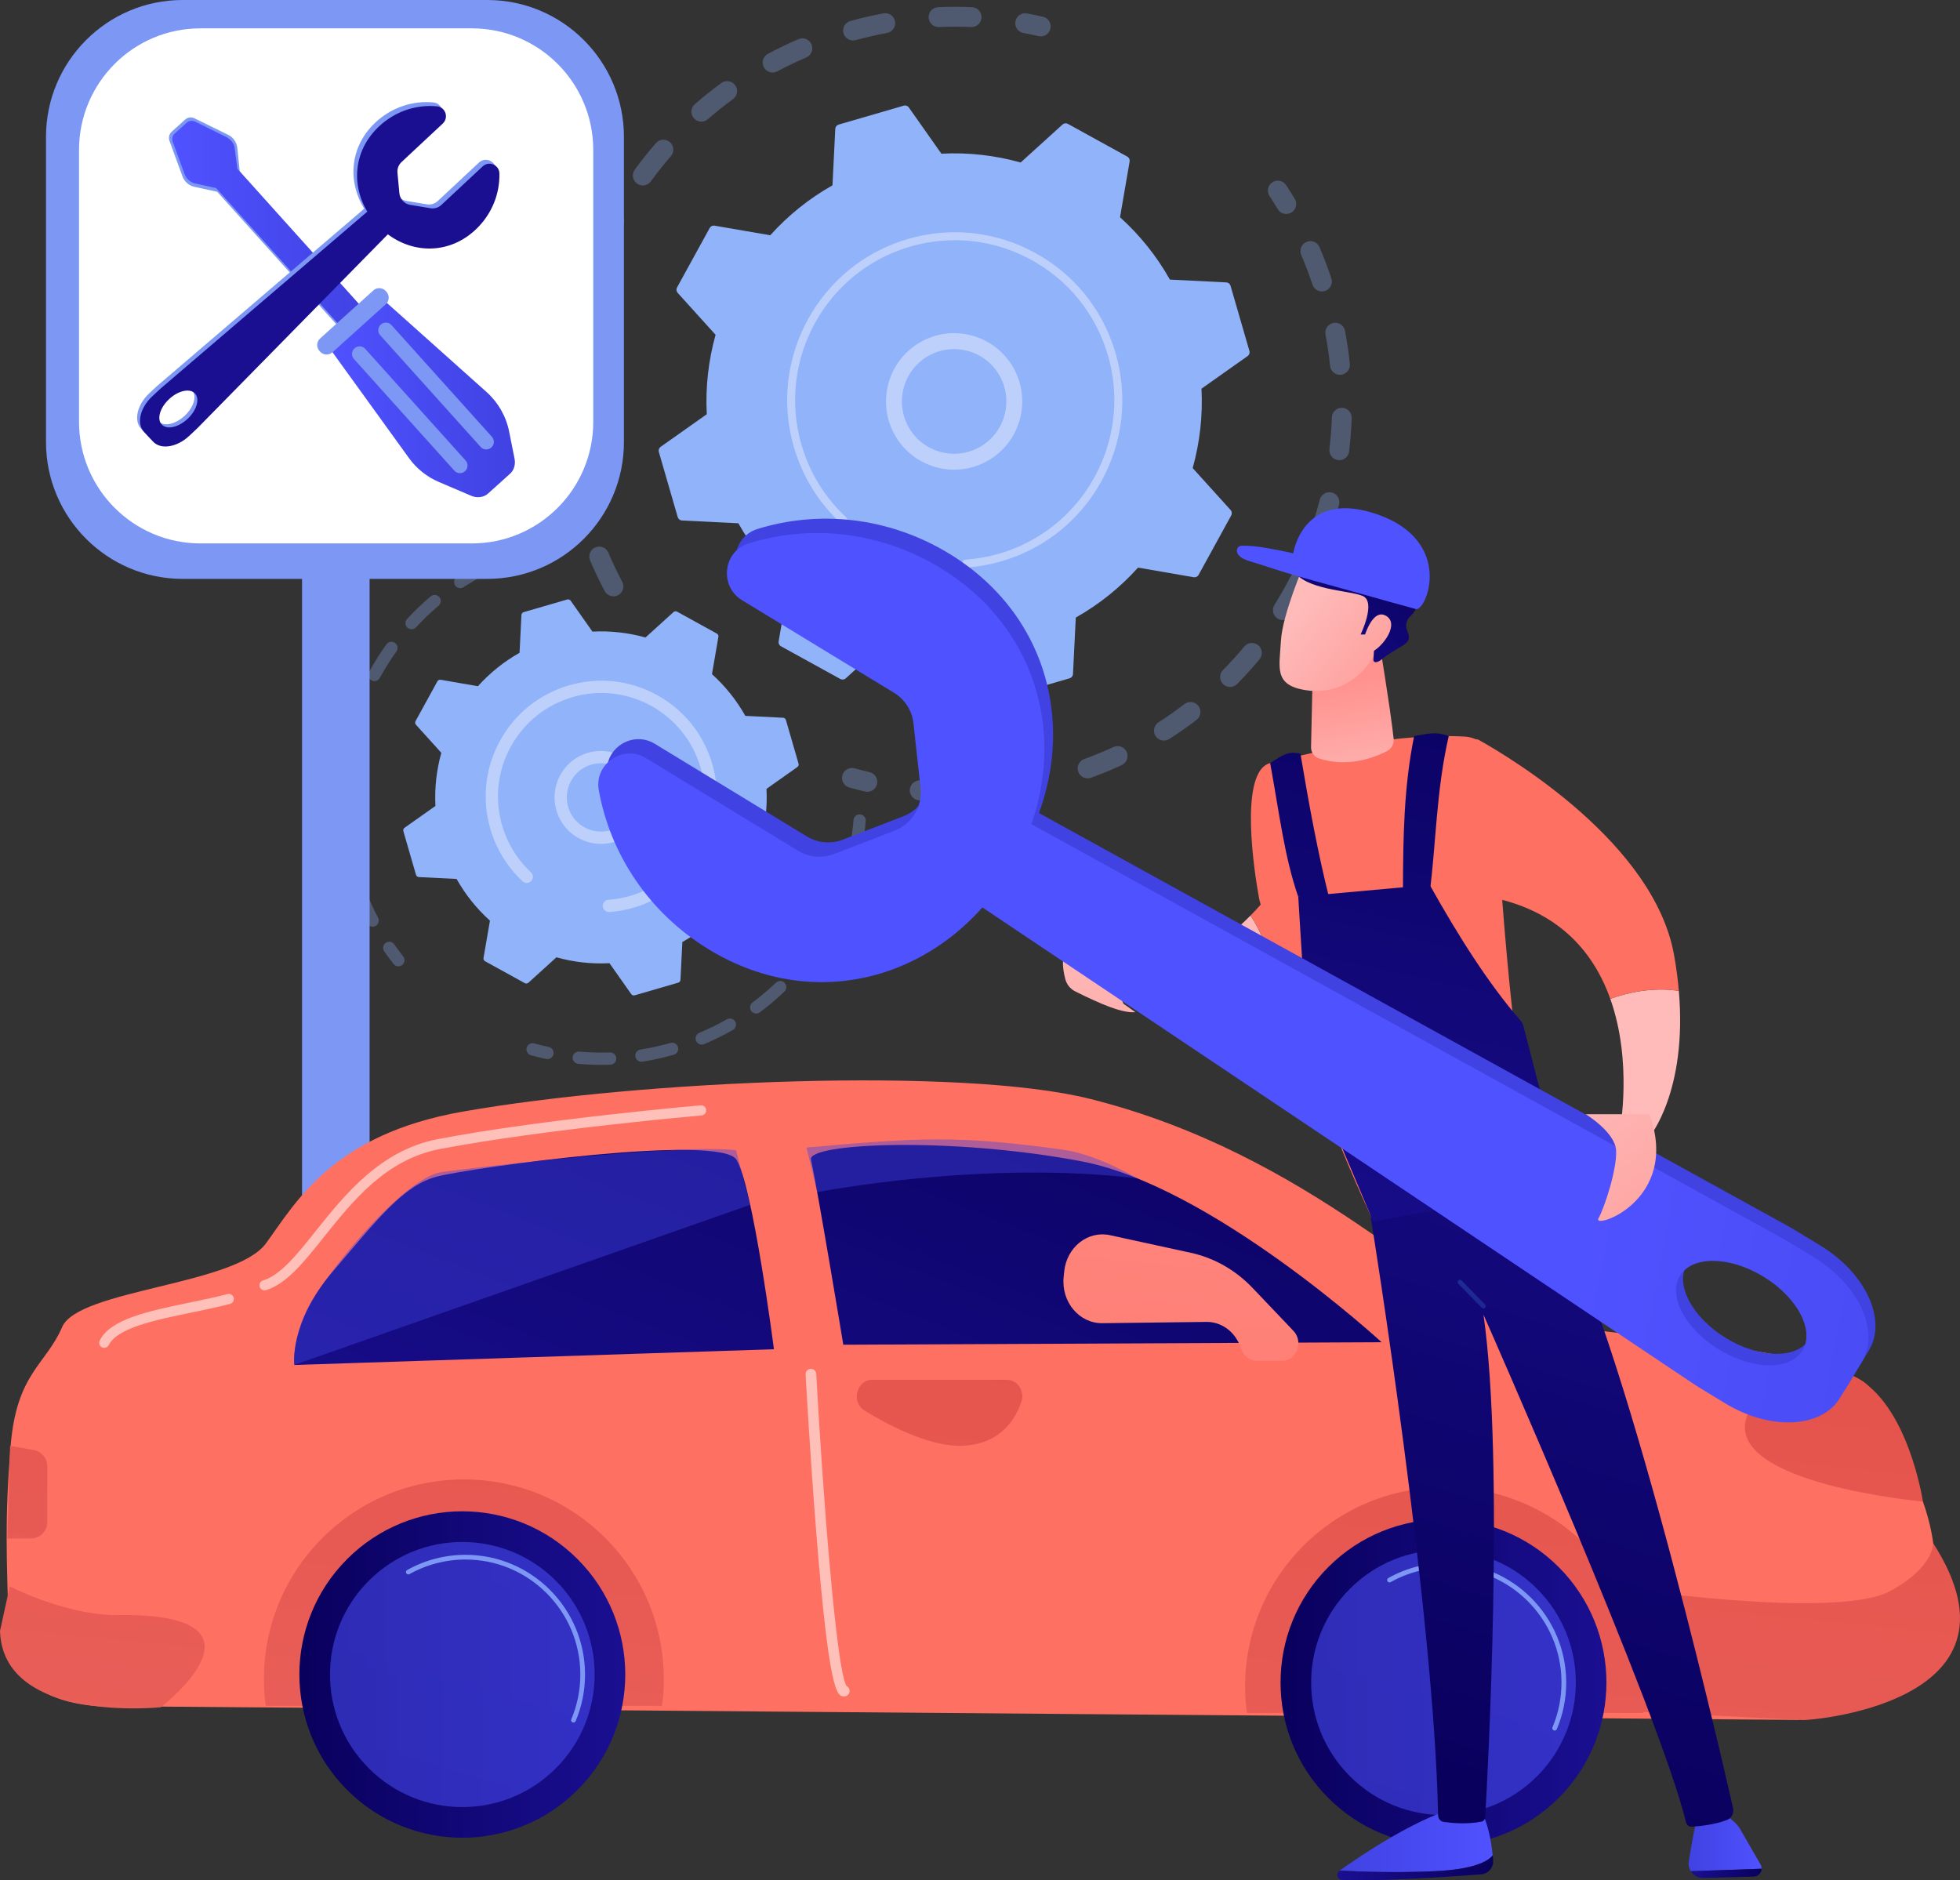 <?xml version="1.0" encoding="UTF-8"?>
<svg xmlns="http://www.w3.org/2000/svg" width="418" height="401" viewBox="0 0 418 401" fill="none">
  <rect x="0" y="0" width="418" height="401" fill="#333333" stroke="none"/>
  <g clip-path="url(#clip0_3_103)">
    <g opacity="0.3">
      <path d="M131.617 127.035C130.623 127.435 129.468 127.029 128.955 126.06C127.833 123.942 126.787 121.745 125.845 119.528C125.387 118.449 125.888 117.202 126.964 116.743C126.978 116.738 126.99 116.733 127.003 116.729C128.07 116.297 129.291 116.8 129.744 117.866C130.64 119.972 131.634 122.06 132.699 124.072C133.248 125.108 132.854 126.392 131.82 126.942C131.754 126.978 131.686 127.009 131.617 127.036V127.035ZM124.839 109.838C124.763 109.869 124.683 109.896 124.6 109.918C123.471 110.226 122.307 109.558 121.999 108.428C121.368 106.105 120.831 103.732 120.401 101.374C120.191 100.222 120.95 99.12 122.104 98.905C123.254 98.694 124.359 99.46 124.569 100.612C124.978 102.853 125.488 105.107 126.088 107.315C126.373 108.364 125.821 109.442 124.838 109.839L124.839 109.838ZM122.01 91.573C121.79 91.662 121.553 91.715 121.304 91.726C120.135 91.774 119.148 90.863 119.1 89.693C119.001 87.292 119.004 84.857 119.112 82.457C119.165 81.286 120.155 80.38 121.323 80.431C122.492 80.484 123.398 81.476 123.345 82.647C123.244 84.928 123.239 87.239 123.333 89.518C123.372 90.439 122.817 91.247 122.01 91.575V91.573ZM123.329 73.129C122.968 73.276 122.562 73.324 122.15 73.246C121 73.031 120.241 71.923 120.455 70.771C120.895 68.407 121.443 66.034 122.081 63.718C122.395 62.59 123.56 61.928 124.688 62.239C125.817 62.551 126.478 63.72 126.166 64.85C125.558 67.049 125.038 69.303 124.621 71.549C124.483 72.289 123.978 72.866 123.329 73.129ZM128.721 55.445C128.213 55.65 127.628 55.659 127.087 55.424C126.012 54.959 125.518 53.71 125.982 52.635C126.933 50.433 127.991 48.242 129.127 46.122C129.679 45.089 130.964 44.701 131.995 45.255C133.026 45.81 133.412 47.095 132.86 48.13C131.78 50.145 130.774 52.228 129.871 54.319C129.641 54.853 129.218 55.243 128.719 55.445H128.721ZM137.883 39.396C137.227 39.662 136.452 39.592 135.839 39.142C134.894 38.45 134.688 37.122 135.378 36.176C136.792 34.237 138.309 32.333 139.883 30.521C140.652 29.637 141.99 29.544 142.872 30.314C143.754 31.082 143.848 32.423 143.079 33.308C141.583 35.031 140.143 36.838 138.798 38.681C138.556 39.013 138.235 39.254 137.882 39.397L137.883 39.396ZM207.999 5.617C207.727 5.728 207.427 5.782 207.115 5.768C204.841 5.67 202.532 5.67 200.252 5.768C199.084 5.819 198.094 4.91 198.045 3.74C197.994 2.569 198.902 1.578 200.07 1.528C202.471 1.424 204.904 1.423 207.299 1.528C208.469 1.578 209.375 2.568 209.324 3.74C209.286 4.598 208.746 5.317 207.999 5.617ZM150.362 25.789C149.547 26.118 148.579 25.915 147.97 25.212C147.201 24.327 147.295 22.986 148.179 22.218C149.989 20.643 151.89 19.125 153.828 17.711C154.778 17.025 156.1 17.229 156.789 18.178C157.479 19.125 157.27 20.453 156.324 21.143C154.482 22.486 152.678 23.927 150.959 25.423C150.775 25.581 150.574 25.704 150.362 25.791V25.789ZM189.587 6.909C189.457 6.961 189.321 7.001 189.178 7.028C186.938 7.442 184.686 7.96 182.485 8.563C181.357 8.873 180.19 8.208 179.881 7.078C179.572 5.948 180.233 4.774 181.364 4.469C183.68 3.834 186.05 3.29 188.406 2.853C189.557 2.641 190.663 3.402 190.875 4.555C191.061 5.563 190.5 6.538 189.585 6.907L189.587 6.909ZM165.561 15.315C164.568 15.716 163.415 15.311 162.902 14.345C162.351 13.311 162.742 12.025 163.775 11.474C165.889 10.345 168.08 9.293 170.288 8.347C170.302 8.341 170.317 8.335 170.33 8.329C171.396 7.898 172.615 8.399 173.07 9.462C173.531 10.54 173.031 11.788 171.955 12.248C169.859 13.148 167.777 14.148 165.768 15.22C165.701 15.255 165.631 15.287 165.562 15.315H165.561Z" fill="#91B3FA"></path>
      <path d="M222.744 7.605C222.357 7.762 221.92 7.806 221.483 7.706C220.418 7.462 219.33 7.238 218.249 7.036C217.099 6.822 216.339 5.715 216.552 4.562C216.766 3.41 217.872 2.647 219.022 2.863C220.159 3.073 221.302 3.311 222.423 3.567C223.563 3.827 224.278 4.966 224.018 6.108C223.859 6.812 223.365 7.354 222.744 7.605Z" fill="#91B3FA"></path>
    </g>
    <g opacity="0.3">
      <path d="M275.113 45.484C274.165 45.867 273.052 45.516 272.507 44.61C271.943 43.672 271.351 42.731 270.745 41.813C270.1 40.834 270.369 39.519 271.345 38.873C272.325 38.224 273.636 38.496 274.28 39.475C274.918 40.442 275.541 41.433 276.135 42.42C276.74 43.424 276.416 44.728 275.414 45.333C275.316 45.393 275.214 45.442 275.112 45.484H275.113Z" fill="#91B3FA"></path>
      <path d="M235.412 164.821C234.508 165.186 233.594 165.537 232.671 165.875C231.571 166.275 230.355 165.709 229.955 164.609C229.553 163.507 230.123 162.283 231.219 161.887C233.35 161.108 235.443 160.246 237.465 159.31C238.529 158.82 239.786 159.283 240.277 160.347C240.768 161.411 240.304 162.673 239.241 163.163C237.991 163.742 236.701 164.299 235.412 164.821ZM221.925 168.985C221.814 169.03 221.699 169.066 221.58 169.092C219.27 169.595 216.914 170.005 214.575 170.313C213.416 170.465 212.352 169.646 212.199 168.485C212.047 167.322 212.867 166.253 214.026 166.105C216.247 165.814 218.487 165.423 220.682 164.945C221.825 164.695 222.953 165.422 223.202 166.567C223.424 167.592 222.866 168.606 221.926 168.985H221.925ZM249.016 157.791C248.089 158.165 247 157.84 246.442 156.966C245.81 155.978 246.098 154.666 247.083 154.033C248.968 152.824 250.827 151.519 252.609 150.15C253.539 149.438 254.869 149.613 255.58 150.543C256.292 151.474 256.116 152.806 255.188 153.519C253.312 154.96 251.354 156.335 249.368 157.609C249.255 157.682 249.137 157.742 249.016 157.791ZM203.853 170.872C203.604 170.972 203.331 171.026 203.046 171.024C200.683 171.006 198.294 170.888 195.944 170.671C194.778 170.564 193.922 169.531 194.029 168.364C194.137 167.196 195.166 166.337 196.333 166.444C198.566 166.651 200.834 166.763 203.077 166.779C204.247 166.787 205.189 167.745 205.18 168.917C205.174 169.803 204.626 170.558 203.853 170.87V170.872ZM263.125 146.352C262.366 146.658 261.463 146.507 260.842 145.893C260.01 145.069 260.002 143.725 260.824 142.891C262.397 141.298 263.924 139.613 265.362 137.887C266.112 136.987 267.449 136.866 268.347 137.616C269.245 138.367 269.366 139.705 268.616 140.604C267.101 142.424 265.494 144.196 263.839 145.875C263.63 146.087 263.385 146.247 263.125 146.352ZM274.388 132.087C273.78 132.332 273.069 132.294 272.47 131.92C271.478 131.298 271.176 129.989 271.797 128.995C272.987 127.089 274.112 125.111 275.137 123.116C275.671 122.072 276.949 121.663 277.99 122.201C279.03 122.738 279.439 124.017 278.903 125.06C277.823 127.161 276.641 129.241 275.388 131.247C275.141 131.642 274.786 131.927 274.386 132.089L274.388 132.087ZM282.278 115.703C281.815 115.89 281.287 115.916 280.779 115.736C279.676 115.346 279.097 114.134 279.487 113.028C280.236 110.907 280.903 108.73 281.47 106.56C281.767 105.427 282.924 104.747 284.056 105.044C285.187 105.342 285.865 106.5 285.57 107.635C284.973 109.919 284.27 112.209 283.483 114.44C283.273 115.038 282.822 115.482 282.278 115.702V115.703ZM286.413 97.986C286.092 98.116 285.737 98.168 285.37 98.123C284.207 97.984 283.379 96.928 283.518 95.765C283.785 93.531 283.959 91.263 284.037 89.02C284.077 87.849 285.059 86.932 286.228 86.972C287.398 87.013 288.312 87.996 288.272 89.167C288.19 91.529 288.006 93.919 287.726 96.268C287.63 97.065 287.107 97.705 286.413 97.984V97.986ZM286.563 79.786C286.383 79.859 286.19 79.907 285.987 79.928C284.823 80.049 283.782 79.201 283.662 78.035C283.433 75.804 283.103 73.554 282.685 71.345C282.467 70.192 283.227 69.083 284.371 68.865C285.52 68.647 286.629 69.403 286.848 70.556C287.289 72.88 287.635 75.251 287.877 77.599C287.977 78.561 287.417 79.442 286.563 79.786ZM282.721 62.009C282.68 62.025 282.639 62.04 282.597 62.053C281.487 62.424 280.287 61.825 279.917 60.713C279.393 59.143 278.815 57.572 278.199 56.04C277.975 55.486 277.747 54.935 277.513 54.388C277.052 53.311 277.55 52.062 278.624 51.602C279.705 51.113 280.945 51.639 281.406 52.716C281.652 53.291 281.893 53.87 282.128 54.453C282.777 56.064 283.385 57.717 283.935 59.367C284.292 60.438 283.75 61.592 282.721 62.007V62.009Z" fill="#91B3FA"></path>
      <path d="M185.764 168.712C185.373 168.87 184.932 168.912 184.491 168.81C183.373 168.549 182.24 168.26 181.124 167.949C179.996 167.637 179.335 166.467 179.648 165.338C179.961 164.208 181.127 163.546 182.255 163.86C183.316 164.154 184.392 164.429 185.453 164.677C186.592 164.943 187.301 166.084 187.035 167.226C186.872 167.925 186.38 168.464 185.762 168.713L185.764 168.712Z" fill="#91B3FA"></path>
    </g>
    <path d="M179.221 144.811C179.591 145.014 180.05 144.961 180.363 144.677L189.297 136.574C194.717 138.093 200.419 138.758 206.203 138.455L213.149 148.313C213.392 148.658 213.828 148.812 214.233 148.694L228.118 144.658C228.524 144.54 228.81 144.177 228.831 143.755L229.428 131.706C234.476 128.86 238.937 125.243 242.702 121.053L254.579 123.105C254.995 123.177 255.412 122.977 255.615 122.606L262.582 109.918C262.785 109.548 262.733 109.087 262.448 108.775L254.358 99.826C255.874 94.397 256.538 88.685 256.236 82.892L266.077 75.935C266.422 75.691 266.576 75.255 266.458 74.848L262.429 60.941C262.311 60.535 261.948 60.248 261.527 60.227L249.498 59.629C246.656 54.572 243.045 50.104 238.862 46.333L240.911 34.436C240.983 34.019 240.783 33.602 240.413 33.399L227.746 26.42C227.376 26.215 226.918 26.269 226.605 26.553L217.67 34.656C212.25 33.136 206.548 32.472 200.764 32.776L193.819 22.918C193.576 22.572 193.14 22.418 192.734 22.536L178.85 26.572C178.444 26.69 178.157 27.053 178.136 27.475L177.539 39.524C172.491 42.369 168.031 45.988 164.266 50.177L152.388 48.125C151.972 48.053 151.556 48.254 151.353 48.624L144.385 61.312C144.182 61.683 144.235 62.142 144.518 62.455L152.608 71.404C151.09 76.833 150.428 82.545 150.73 88.339L140.889 95.295C140.544 95.539 140.39 95.975 140.508 96.382L144.537 110.289C144.655 110.696 145.018 110.983 145.439 111.004L157.468 111.601C160.309 116.658 163.921 121.125 168.104 124.897L166.055 136.794C165.983 137.211 166.183 137.628 166.553 137.831L179.22 144.811H179.221Z" fill="#91B3FA"></path>
    <path d="M208.91 99.117C202.341 101.772 194.626 99.27 190.943 92.969C186.895 86.043 189.226 77.108 196.139 73.053C199.49 71.088 203.402 70.548 207.157 71.531C210.913 72.515 214.06 74.904 216.023 78.259C220.071 85.186 217.74 94.12 210.827 98.175C210.203 98.542 209.563 98.856 208.912 99.119L208.91 99.117ZM199.336 75.253C198.829 75.458 198.333 75.702 197.853 75.983C192.55 79.092 190.764 85.942 193.868 91.253C196.972 96.564 203.811 98.356 209.113 95.244C214.416 92.135 216.202 85.285 213.098 79.975C211.594 77.403 209.181 75.57 206.3 74.817C203.961 74.204 201.539 74.364 199.336 75.253Z" fill="#BDD0FB"></path>
    <path d="M217.039 118.503C215.911 118.959 214.753 119.361 213.569 119.705C213.196 119.814 212.822 119.915 212.446 120.013C210.591 120.488 208.702 120.814 206.806 120.987C206.781 120.99 206.754 120.992 206.729 120.995C206.656 121.001 206.582 121.008 206.508 121.013C206.365 121.025 206.221 121.035 206.08 121.045C205.704 121.072 205.368 120.85 205.233 120.518C205.201 120.437 205.181 120.35 205.174 120.258C205.141 119.79 205.493 119.386 205.96 119.352C208.363 119.183 210.762 118.752 213.095 118.074C224.678 114.709 233.114 105.679 236.278 94.865C238.039 88.85 238.165 82.282 236.296 75.831C235.967 74.699 235.585 73.591 235.151 72.514C232.229 65.26 226.948 59.282 220.013 55.462C212.047 51.071 202.852 50.052 194.12 52.59C176.089 57.834 165.688 76.781 170.92 94.833C171.242 95.947 171.62 97.04 172.051 98.107C173.915 102.735 176.769 106.902 180.424 110.3C180.518 110.388 180.588 110.491 180.633 110.605C180.752 110.901 180.699 111.25 180.469 111.5C180.15 111.842 179.614 111.865 179.271 111.545C175.434 107.977 172.437 103.602 170.479 98.745C170.027 97.624 169.632 96.478 169.293 95.309C163.801 76.355 174.734 56.46 193.649 50.961C202.814 48.296 212.468 49.367 220.831 53.974C228.112 57.985 233.654 64.26 236.722 71.875C237.177 73.007 237.579 74.168 237.924 75.357C240.584 84.539 239.516 94.209 234.915 102.584C230.91 109.878 224.642 115.43 217.037 118.503H217.039Z" fill="#BDD0FB"></path>
    <g opacity="0.3">
      <path d="M85.45 205.995C84.925 206.208 84.304 206.06 83.934 205.592C83.245 204.719 82.573 203.813 81.937 202.9C81.524 202.306 81.669 201.49 82.263 201.075C82.855 200.658 83.671 200.807 84.085 201.401C84.691 202.27 85.331 203.134 85.989 203.967C86.436 204.534 86.341 205.359 85.774 205.809C85.672 205.888 85.565 205.951 85.452 205.995H85.45Z" fill="#91B3FA"></path>
      <path d="M79.959 197.544C79.344 197.792 78.629 197.54 78.312 196.939C77.42 195.244 76.605 193.483 75.891 191.707C75.74 191.333 75.594 190.957 75.449 190.577C75.194 189.9 75.579 189.154 76.208 188.885C76.884 188.628 77.639 188.969 77.896 189.646C78.033 190.009 78.174 190.369 78.317 190.727C78.999 192.42 79.776 194.1 80.627 195.716C80.964 196.357 80.72 197.15 80.081 197.487C80.041 197.508 80 197.528 79.959 197.544ZM75.143 184.818C75.086 184.842 75.025 184.861 74.964 184.876C74.261 185.048 73.552 184.617 73.38 183.915C72.828 181.659 72.41 179.348 72.139 177.05C72.054 176.331 72.572 175.679 73.285 175.594C74.003 175.508 74.653 176.023 74.739 176.742C74.997 178.936 75.395 181.139 75.922 183.29C76.079 183.931 75.735 184.577 75.143 184.816V184.818ZM73.552 171.302C73.398 171.365 73.23 171.398 73.054 171.398C72.331 171.393 71.749 170.801 71.754 170.078C71.77 167.76 71.931 165.416 72.236 163.112C72.33 162.393 72.987 161.89 73.704 161.985C74.421 162.08 74.925 162.739 74.831 163.456C74.541 165.652 74.388 167.885 74.371 170.097C74.367 170.644 74.028 171.111 73.552 171.304V171.302ZM75.328 157.808C75.077 157.909 74.792 157.933 74.51 157.86C73.81 157.677 73.391 156.961 73.573 156.26C74.158 154.012 74.886 151.781 75.741 149.628C76.008 148.956 76.771 148.628 77.441 148.894C78.112 149.16 78.441 149.923 78.174 150.597C77.359 152.649 76.663 154.778 76.107 156.921C75.998 157.34 75.701 157.657 75.329 157.808H75.328ZM80.341 145.157C79.99 145.299 79.579 145.287 79.221 145.092C78.587 144.745 78.356 143.948 78.702 143.313C79.814 141.277 81.061 139.29 82.412 137.41C82.833 136.82 83.65 136.687 84.238 137.11C84.825 137.533 84.959 138.352 84.538 138.939C83.251 140.734 82.061 142.63 81 144.571C80.849 144.848 80.612 145.048 80.342 145.157H80.341ZM88.265 134.11C87.809 134.293 87.271 134.211 86.886 133.857C86.356 133.367 86.323 132.537 86.813 132.005C88.385 130.301 90.079 128.679 91.846 127.187C92.401 126.721 93.225 126.791 93.691 127.344C94.156 127.897 94.086 128.726 93.534 129.19C91.848 130.615 90.234 132.159 88.735 133.784C88.599 133.932 88.438 134.039 88.263 134.11H88.265ZM98.642 125.341C98.073 125.572 97.403 125.374 97.057 124.841C96.663 124.234 96.835 123.422 97.441 123.026C99.376 121.764 101.416 120.609 103.504 119.591C104.16 119.285 104.938 119.546 105.254 120.196C105.571 120.847 105.301 121.631 104.651 121.948C102.659 122.918 100.713 124.022 98.869 125.223C98.796 125.271 98.721 125.309 98.644 125.34L98.642 125.341ZM117.422 117.575C117.352 117.603 117.278 117.625 117.202 117.642C115.335 118.037 113.456 118.539 111.619 119.138C111.34 119.228 111.067 119.318 110.797 119.412C110.113 119.646 109.369 119.283 109.133 118.599C108.896 117.912 109.257 117.146 109.943 116.932C110.233 116.833 110.522 116.736 110.815 116.642C112.735 116.017 114.704 115.489 116.661 115.075C117.369 114.926 118.063 115.379 118.212 116.087C118.345 116.718 118 117.34 117.422 117.573V117.575Z" fill="#91B3FA"></path>
    </g>
    <g opacity="0.3">
      <path d="M150.144 222.69C149.481 222.958 148.725 222.642 148.447 221.98C148.168 221.314 148.482 220.544 149.149 220.266C151.156 219.424 153.129 218.453 155.012 217.379C155.639 217.03 156.438 217.24 156.797 217.87C157.155 218.499 156.934 219.299 156.307 219.657C154.331 220.783 152.263 221.802 150.159 222.684C150.153 222.686 150.147 222.689 150.143 222.69H150.144ZM143.824 224.903C143.781 224.92 143.736 224.935 143.69 224.949C141.498 225.572 139.246 226.068 136.997 226.423C136.282 226.535 135.614 226.048 135.5 225.332C135.387 224.616 135.879 223.946 136.588 223.832C138.734 223.493 140.883 223.021 142.975 222.426C143.67 222.228 144.394 222.632 144.591 223.329C144.776 223.98 144.436 224.654 143.824 224.901V224.903ZM161.756 216.066C161.217 216.282 160.58 216.121 160.217 215.632C159.786 215.052 159.905 214.231 160.484 213.798C162.229 212.495 163.909 211.073 165.479 209.574C166.006 209.076 166.831 209.094 167.329 209.619C167.828 210.142 167.808 210.973 167.286 211.472C165.641 213.043 163.879 214.533 162.05 215.898C161.957 215.967 161.858 216.022 161.757 216.064L161.756 216.066ZM130.617 226.979C130.48 227.034 130.329 227.067 130.171 227.073C127.892 227.151 125.587 227.086 123.317 226.885C122.596 226.82 122.065 226.184 122.129 225.463C122.193 224.744 122.829 224.212 123.548 224.275C125.712 224.468 127.91 224.527 130.083 224.454C130.805 224.43 131.411 224.997 131.435 225.72C131.455 226.285 131.113 226.78 130.617 226.98V226.979ZM171.423 206.828C170.993 207.001 170.484 206.942 170.102 206.626C169.542 206.166 169.462 205.341 169.92 204.782C171.299 203.102 172.588 201.318 173.754 199.481C174.142 198.868 174.95 198.689 175.561 199.078C176.171 199.466 176.352 200.276 175.964 200.888C174.741 202.813 173.389 204.683 171.945 206.445C171.8 206.62 171.62 206.749 171.424 206.828H171.423ZM178.596 195.537C178.268 195.67 177.886 195.668 177.542 195.504C176.89 195.191 176.614 194.409 176.925 193.756C177.863 191.788 178.69 189.747 179.384 187.689C179.615 187.001 180.358 186.634 181.042 186.865C181.727 187.097 182.094 187.84 181.863 188.525C181.136 190.683 180.269 192.824 179.285 194.885C179.139 195.193 178.887 195.417 178.595 195.535L178.596 195.537ZM182.862 182.848C182.631 182.94 182.372 182.97 182.109 182.915C181.402 182.768 180.946 182.075 181.093 181.366C181.534 179.232 181.848 177.051 182.025 174.885C182.085 174.165 182.716 173.626 183.437 173.686C184.158 173.746 184.694 174.378 184.634 175.1C184.447 177.371 184.119 179.658 183.656 181.897C183.564 182.342 183.255 182.689 182.862 182.848Z" fill="#91B3FA"></path>
      <path d="M117.24 225.785C117.006 225.879 116.742 225.907 116.478 225.85C115.383 225.616 114.29 225.347 113.229 225.052C112.534 224.858 112.125 224.136 112.317 223.438C112.511 222.743 113.232 222.333 113.929 222.525C114.941 222.806 115.984 223.063 117.029 223.287C117.736 223.439 118.185 224.136 118.033 224.843C117.937 225.284 117.631 225.626 117.242 225.783L117.24 225.785Z" fill="#91B3FA"></path>
    </g>
    <path d="M111.925 209.674C112.173 209.81 112.48 209.774 112.689 209.585L118.667 204.163C122.293 205.18 126.109 205.625 129.98 205.422L134.627 212.018C134.79 212.25 135.082 212.351 135.354 212.272L144.645 209.571C144.916 209.492 145.108 209.25 145.122 208.967L145.522 200.905C148.901 199 151.886 196.579 154.404 193.776L162.352 195.15C162.631 195.198 162.909 195.063 163.046 194.815L167.71 186.325C167.846 186.077 167.81 185.769 167.62 185.559L162.208 179.571C163.222 175.939 163.667 172.117 163.464 168.24L170.05 163.585C170.281 163.422 170.382 163.129 170.303 162.857L167.607 153.551C167.528 153.279 167.286 153.087 167.004 153.072L158.954 152.672C157.053 149.288 154.636 146.298 151.838 143.775L153.209 135.814C153.257 135.534 153.123 135.256 152.876 135.12L144.4 130.449C144.152 130.313 143.845 130.349 143.636 130.539L137.658 135.96C134.032 134.944 130.216 134.498 126.345 134.702L121.698 128.105C121.535 127.874 121.243 127.772 120.973 127.851L111.682 130.552C111.41 130.632 111.219 130.874 111.204 131.156L110.804 139.219C107.426 141.123 104.441 143.545 101.922 146.347L93.974 144.974C93.695 144.926 93.418 145.06 93.28 145.309L88.617 153.799C88.481 154.047 88.517 154.355 88.706 154.564L94.119 160.552C93.104 164.184 92.659 168.006 92.862 171.884L86.277 176.539C86.046 176.701 85.944 176.994 86.023 177.266L88.72 186.573C88.799 186.845 89.041 187.036 89.323 187.051L97.372 187.452C99.273 190.836 101.691 193.825 104.489 196.349L103.117 204.31C103.07 204.589 103.204 204.867 103.452 205.005L111.928 209.676L111.925 209.674Z" fill="#91B3FA"></path>
    <path d="M131.844 179.265C129.886 180.056 127.736 180.198 125.657 179.654C123.099 178.984 120.955 177.356 119.619 175.071C116.861 170.355 118.449 164.269 123.159 161.506C127.88 158.748 133.945 160.334 136.703 165.051C138.04 167.337 138.407 170.006 137.739 172.568C137.07 175.13 135.445 177.28 133.163 178.618C132.736 178.867 132.296 179.084 131.847 179.266L131.844 179.265ZM125.439 163.295C125.112 163.426 124.791 163.583 124.48 163.767C121.016 165.8 119.847 170.277 121.877 173.746C122.859 175.426 124.438 176.625 126.318 177.117C128.2 177.61 130.159 177.337 131.84 176.355C133.518 175.37 134.714 173.79 135.205 171.906C135.697 170.021 135.426 168.057 134.444 166.376C132.599 163.219 128.733 161.966 125.441 163.295H125.439Z" fill="#BDD0FB"></path>
    <path d="M137.483 192.767C136.715 193.078 135.925 193.352 135.114 193.588C133.502 194.057 131.841 194.362 130.173 194.495C130.098 194.501 130.022 194.505 129.947 194.511C129.367 194.553 128.849 194.208 128.642 193.695C128.591 193.571 128.559 193.435 128.551 193.295C128.5 192.573 129.044 191.949 129.764 191.896C131.322 191.786 132.877 191.507 134.382 191.069C134.464 191.045 134.548 191.02 134.63 190.994C138.185 189.924 141.338 188.006 143.882 185.432C145.263 184.035 146.464 182.443 147.45 180.685C147.458 180.67 147.467 180.657 147.474 180.642C147.498 180.597 147.524 180.553 147.547 180.51C150.384 175.344 151.044 169.382 149.402 163.721C149.19 162.989 148.943 162.273 148.662 161.574C146.77 156.878 143.351 153.01 138.862 150.534C133.705 147.693 127.752 147.033 122.101 148.676C116.453 150.32 111.774 154.069 108.936 159.234C106.099 164.4 105.439 170.362 107.081 176.023C107.29 176.743 107.535 177.45 107.812 178.141C109.019 181.136 110.867 183.834 113.232 186.033C113.378 186.169 113.486 186.329 113.554 186.503C113.738 186.958 113.657 187.501 113.301 187.885C112.808 188.414 111.982 188.447 111.45 187.954C108.803 185.492 106.736 182.474 105.386 179.124C105.074 178.35 104.801 177.559 104.566 176.754C102.731 170.419 103.468 163.748 106.642 157.969C109.816 152.19 115.042 147.993 121.37 146.158C127.694 144.319 134.353 145.057 140.122 148.237C145.145 151.004 148.97 155.332 151.086 160.586C151.399 161.367 151.677 162.168 151.914 162.987C155.467 175.251 149.058 188.085 137.479 192.763L137.483 192.767Z" fill="#BDD0FB"></path>
    <path d="M78.823 32.988H64.416V360.428H78.823V32.988Z" fill="#7D97F4"></path>
    <path d="M38.95 0H103.922C120.004 0 133.062 13.079 133.062 29.188V94.267C133.062 110.376 120.004 123.455 103.922 123.455H38.95C22.868 123.455 9.81 110.376 9.81 94.267V29.188C9.812 13.079 22.868 0 38.95 0Z" fill="#7D97F4"></path>
    <path d="M100.628 6.046H42.747C28.447 6.046 16.854 17.658 16.854 31.982V89.959C16.854 104.283 28.447 115.895 42.747 115.895H100.628C114.928 115.895 126.521 104.283 126.521 89.959V31.982C126.521 17.658 114.928 6.046 100.628 6.046Z" fill="white"></path>
    <path d="M48.668 28.758L41.466 25.226C40.811 24.904 40.025 25.013 39.483 25.504L38.7 26.209L37.434 27.351L36.624 28.082C36.081 28.571 35.89 29.342 36.142 30.028L38.898 37.571C39.316 38.716 40.268 39.586 41.457 39.84L46.325 40.906L77.933 76.061L79.754 74.418L81.019 73.276L82.739 71.725L51.13 36.569L50.617 31.575C50.489 30.363 49.761 29.291 48.668 28.755V28.758Z" fill="#7D97F4"></path>
    <path d="M48.177 29.184L41.65 25.957C41.059 25.667 40.313 25.722 39.823 26.163L39.119 26.8L37.979 27.828L37.249 28.486C36.761 28.927 36.628 29.665 36.854 30.284L39.356 37.1C39.732 38.131 40.611 38.916 41.683 39.145L46.088 40.106L74.592 71.808L76.21 70.349L77.35 69.321L79.132 67.714L50.627 36.012L50.048 31.619C49.934 30.528 49.161 29.667 48.177 29.184Z" fill="url(#paint0_linear_3_103)"></path>
    <path d="M103.767 83.608L81.296 63.519L69.947 73.79L87.239 97.719C88.872 99.977 91.094 101.741 93.661 102.817L100.554 105.76C101.721 106.249 103.144 106.109 104.083 105.261L108.802 101.006C109.655 100.236 109.964 98.985 109.743 97.856L108.584 92.061C107.951 88.81 106.232 85.813 103.765 83.608H103.767Z" fill="url(#paint1_linear_3_103)"></path>
    <path d="M82.416 62.225C83.109 62.995 83.046 64.182 82.278 64.876L70.911 75.13C70.142 75.823 68.957 75.76 68.265 74.991L68.126 74.837C67.434 74.067 67.496 72.88 68.265 72.187L79.632 61.932C80.4 61.239 81.585 61.302 82.278 62.072L82.416 62.225Z" fill="#7D97F4"></path>
    <path d="M99.303 98.216C99.895 98.874 99.842 99.889 99.185 100.481L99.161 100.502C98.505 101.095 97.491 101.041 96.9 100.383L75.479 76.559C74.886 75.901 74.94 74.886 75.597 74.294L75.62 74.273C76.277 73.681 77.29 73.734 77.881 74.391L99.303 98.216Z" fill="#7D97F4"></path>
    <path d="M104.91 93.158C105.502 93.816 105.448 94.831 104.792 95.422L104.768 95.444C104.111 96.037 103.098 95.983 102.507 95.325L81.085 71.5C80.493 70.843 80.546 69.828 81.203 69.236L81.227 69.215C81.884 68.623 82.897 68.675 83.488 69.333L104.91 93.158Z" fill="#7D97F4"></path>
    <path d="M33.365 82.448L31.849 83.864C29.247 86.293 28.464 89.686 30.098 91.443L32.042 93.532C33.678 95.288 37.112 94.744 39.713 92.315L41.229 90.899C41.329 90.805 41.428 90.71 41.525 90.612L84.664 46.705L80.429 42.154L33.672 82.173C33.568 82.263 33.465 82.354 33.365 82.448ZM35.452 84.452C37.412 82.624 39.879 82.086 40.963 83.252C42.048 84.418 41.34 86.846 39.382 88.674C37.422 90.502 34.956 91.04 33.871 89.874C32.786 88.708 33.495 86.281 35.452 84.452Z" fill="#7D97F4"></path>
    <path d="M93.653 25.519L84.856 33.732C84.23 34.317 83.91 35.16 83.991 36.013L84.403 40.39C84.52 41.64 85.464 42.653 86.699 42.858L91.03 43.577C91.874 43.717 92.737 43.457 93.362 42.871L102.159 34.658C103.486 33.419 105.68 34.309 105.729 36.126C105.847 40.471 104.123 44.907 100.624 48.176C94.298 54.082 85.347 53.205 79.675 47.109C74.003 41.013 73.758 32.009 80.084 26.103C83.585 22.836 88.124 21.424 92.443 21.848C94.249 22.024 94.981 24.279 93.653 25.517V25.519Z" fill="#7D97F4"></path>
    <path d="M94.426 26.35L85.629 34.563C85.002 35.148 84.683 35.991 84.764 36.844L85.176 41.221C85.293 42.471 86.237 43.484 87.472 43.689L91.803 44.408C92.647 44.548 93.51 44.288 94.135 43.702L102.932 35.489C104.259 34.249 106.453 35.14 106.502 36.956C106.62 41.302 104.896 45.738 101.397 49.007C95.071 54.913 86.12 54.036 80.448 47.94C74.776 41.844 74.531 32.84 80.857 26.934C84.358 23.667 88.897 22.256 93.216 22.679C95.022 22.855 95.754 25.111 94.426 26.348V26.35Z" fill="url(#paint2_linear_3_103)"></path>
    <path d="M33.981 83.11L32.465 84.526C29.864 86.955 29.08 90.348 30.714 92.106L32.659 94.194C34.294 95.951 37.728 95.406 40.329 92.977L41.845 91.561C41.945 91.467 42.044 91.372 42.141 91.275L85.278 47.367L81.043 42.816L34.287 82.835C34.182 82.925 34.08 83.016 33.98 83.11H33.981ZM36.069 85.115C38.028 83.287 40.495 82.748 41.58 83.914C42.665 85.08 41.956 87.508 39.998 89.336C38.038 91.164 35.572 91.702 34.487 90.536C33.402 89.37 34.111 86.943 36.069 85.115Z" fill="url(#paint3_linear_3_103)"></path>
    <path d="M232.465 234.355C279.648 246.173 307.332 277.763 320.982 280.957C334.632 284.152 389.312 287.074 398.229 295.371C407.145 303.669 398.627 309.566 410.091 320.234C422.774 356.081 383.504 366.807 383.504 366.807L26.536 363.903C26.536 363.903 2.447 366.072 1.913 348.84C1.379 331.607 1.003 323.866 2.268 308.347C3.534 292.829 9.789 291.084 13.24 283.037C16.69 274.989 50.201 274.116 56.724 265.165C63.245 256.215 71.009 241.94 98.681 237.073C136.9 230.351 205.095 227.5 232.463 234.355H232.465Z" fill="url(#paint4_linear_3_103)"></path>
    <path d="M0 347.819C0.613 367.627 34.141 364.117 34.287 364.103C34.287 364.103 60.942 343.666 24.274 344.45C13.255 344.165 2.083 338.319 2.083 338.319L0 347.819Z" fill="url(#paint5_linear_3_103)"></path>
    <path d="M412.264 329.087C412.264 329.087 412.614 334.139 403.165 339.299C391.454 345.695 343.417 338.319 343.417 338.319L346.145 364.874L384.473 366.832C383.577 367.078 434.805 364.121 412.264 329.087Z" fill="url(#paint6_linear_3_103)"></path>
    <path d="M62.767 291.107C62.767 291.107 61.617 282.113 71.049 271.084C80.482 260.058 85.989 252.784 93.243 250.911C100.497 249.038 153.59 241.681 157.077 247.34C160.565 252.999 165.056 287.749 165.056 287.749L62.767 291.107Z" fill="url(#paint7_linear_3_103)"></path>
    <path opacity="0.42" d="M94.207 249.962C100.155 249.074 145.315 243.816 156.976 245.317L159.993 256.944L62.722 291.104C62.722 291.104 62.258 283.702 67.117 276.403C75.282 264.142 87.989 250.747 94.207 249.962Z" fill="url(#paint8_linear_3_103)"></path>
    <path d="M172.96 247.334C174.43 254.05 179.848 286.788 179.848 286.788L294.652 286.256C294.652 286.256 258.462 252.945 230.643 247.673C202.823 242.401 172.019 243.784 172.958 247.334H172.96Z" fill="url(#paint9_linear_3_103)"></path>
    <path opacity="0.42" d="M226.718 245.201C204.058 242.05 195.748 242.648 171.994 244.732L174.282 254.249C174.282 254.249 209.636 247.304 242.577 251.319C242.577 251.319 234.115 246.23 226.718 245.201Z" fill="url(#paint10_linear_3_103)"></path>
    <path d="M395.581 293.658C395.581 293.658 376.981 287.685 372.443 302.415C368.119 316.456 410.089 320.235 410.089 320.235C410.089 320.235 406.994 299.406 395.581 293.66V293.658Z" fill="url(#paint11_linear_3_103)"></path>
    <path opacity="0.56" d="M56.415 275.193C56.518 275.193 56.622 275.179 56.727 275.147C61.094 273.826 64.773 269.217 69.033 263.881C75.255 256.089 82.306 247.255 93.805 245.058C115.859 240.841 149.286 237.92 149.622 237.89C150.217 237.838 150.656 237.315 150.605 236.72C150.554 236.124 150.051 235.678 149.437 235.735C149.101 235.763 115.56 238.694 93.401 242.932C81.118 245.28 73.482 254.845 67.347 262.53C63.313 267.584 59.828 271.948 56.104 273.077C55.533 273.249 55.21 273.853 55.383 274.425C55.525 274.893 55.953 275.195 56.418 275.195L56.415 275.193Z" fill="white"></path>
    <path opacity="0.56" d="M22.231 287.458C22.628 287.458 23.011 287.237 23.199 286.857C25.011 283.198 33.032 281.54 40.789 279.936C43.565 279.362 46.433 278.77 49.071 278.078C49.649 277.926 49.993 277.335 49.843 276.758C49.69 276.18 49.101 275.841 48.525 275.986C45.94 276.664 43.1 277.252 40.353 277.818C31.708 279.606 23.544 281.293 21.265 285.897C21 286.432 21.217 287.081 21.753 287.347C21.907 287.425 22.071 287.461 22.232 287.461L22.231 287.458Z" fill="white"></path>
    <path opacity="0.56" d="M179.966 361.795H180.073C180.7 361.795 181.203 361.233 181.194 360.605C181.188 360.15 180.915 359.741 180.527 359.565C178.293 355.963 175.392 317.017 174.073 293.011C174.039 292.383 173.503 291.894 172.876 291.933C172.249 291.968 171.77 292.501 171.805 293.129C171.814 293.298 172.749 310.264 174.089 326.969C176.816 360.973 178.496 361.794 179.967 361.794L179.966 361.795Z" fill="white"></path>
    <path d="M141.162 363.81C141.42 362.299 141.565 360.123 141.565 358.153C141.565 334.565 122.475 315.518 98.927 315.518C75.379 315.518 56.289 334.528 56.289 358.115C56.289 360.085 56.434 362.299 56.692 363.81H141.163H141.162Z" fill="url(#paint12_linear_3_103)"></path>
    <path d="M123.169 381.736C136.74 368.143 136.74 346.103 123.169 332.51C109.598 318.916 87.595 318.916 74.024 332.51C60.453 346.103 60.453 368.143 74.024 381.736C87.595 395.33 109.598 395.33 123.169 381.736Z" fill="url(#paint13_linear_3_103)"></path>
    <path opacity="0.6" d="M118.552 377.112C129.574 366.072 129.574 348.174 118.552 337.134C107.531 326.094 89.662 326.094 78.64 337.134C67.619 348.174 67.619 366.072 78.64 377.112C89.662 388.152 107.531 388.152 118.552 377.112Z" fill="url(#paint14_linear_3_103)"></path>
    <path d="M122.301 367.369C122.235 367.369 122.168 367.356 122.105 367.329C121.849 367.221 121.729 366.925 121.838 366.668C123.114 363.646 123.762 360.434 123.762 357.123C123.762 343.6 112.778 332.598 99.278 332.598C95.09 332.598 90.957 333.676 87.326 335.713C87.081 335.849 86.777 335.763 86.641 335.521C86.505 335.278 86.592 334.97 86.834 334.834C90.615 332.712 94.917 331.591 99.278 331.591C113.334 331.591 124.768 343.045 124.768 357.123C124.768 360.57 124.093 363.913 122.765 367.061C122.684 367.254 122.498 367.369 122.302 367.369H122.301Z" fill="#7D97F4"></path>
    <path d="M350.413 365.321C350.671 363.81 350.816 361.731 350.816 359.761C350.816 336.174 331.726 317.175 308.178 317.175C284.629 317.175 265.54 336.114 265.54 359.701C265.54 361.671 265.685 363.812 265.943 365.323H350.414L350.413 365.321Z" fill="url(#paint15_linear_3_103)"></path>
    <path d="M332.418 383.441C345.989 369.848 345.989 347.808 332.418 334.215C318.847 320.621 296.844 320.621 283.273 334.215C269.702 347.808 269.702 369.848 283.273 383.441C296.844 397.035 318.847 397.035 332.418 383.441Z" fill="url(#paint16_linear_3_103)"></path>
    <path opacity="0.6" d="M327.802 378.817C338.823 367.778 338.823 349.879 327.802 338.839C316.78 327.799 298.911 327.799 287.889 338.839C276.868 349.879 276.868 367.778 287.889 378.817C298.911 389.857 316.78 389.857 327.802 378.817Z" fill="url(#paint17_linear_3_103)"></path>
    <path d="M331.551 369.075C331.486 369.075 331.419 369.061 331.356 369.035C331.099 368.927 330.98 368.631 331.089 368.374C332.365 365.351 333.012 362.139 333.012 358.828C333.012 345.305 322.029 334.304 308.528 334.304C304.341 334.304 300.207 335.382 296.577 337.419C296.333 337.555 296.027 337.468 295.892 337.226C295.756 336.984 295.842 336.676 296.084 336.54C299.866 334.417 304.168 333.296 308.528 333.296C322.584 333.296 334.018 344.751 334.018 358.828C334.018 362.275 333.344 365.619 332.014 368.767C331.934 368.96 331.747 369.075 331.551 369.075Z" fill="#7D97F4"></path>
    <path d="M275.847 283.832L267.134 274.682C263.503 270.869 258.932 268.267 253.969 267.186L236.734 263.43C232.005 262.398 227.478 265.981 226.96 271.165L226.837 272.383C226.311 277.663 230.17 282.256 235.084 282.195L257.288 281.923C260.384 281.886 263.199 283.863 264.421 286.938L264.83 287.966C265.373 289.331 266.614 290.216 267.99 290.216H273.451C276.538 290.216 278.062 286.159 275.847 283.833V283.832Z" fill="url(#paint18_linear_3_103)"></path>
    <path d="M185.974 294.277H214.769C217.015 294.277 218.598 296.69 217.819 298.966C216.502 302.818 213.363 307.73 205.905 308.304C199.197 308.82 190.742 304.715 184.365 300.815C181.475 299.047 182.652 294.277 185.974 294.277Z" fill="url(#paint19_linear_3_103)"></path>
    <path d="M2.155 308.347L7.19 309.246C8.866 309.544 10.085 311.003 10.085 312.707V324.609C10.085 326.546 8.517 328.117 6.582 328.117H1.567L2.155 308.347Z" fill="url(#paint20_linear_3_103)"></path>
    <path d="M244.9 209.003L250.348 216.484C259.716 217.107 267.292 215.397 273.345 212.647C271.396 203.927 268.853 198.526 266.696 195.252C256.136 205.94 244.9 209.003 244.9 209.003Z" fill="url(#paint21_linear_3_103)"></path>
    <path d="M294.038 192.402L282.628 165.88C279.411 179.258 273.18 188.69 266.696 195.252C268.853 198.526 271.397 203.926 273.345 212.647C288.451 205.781 294.038 192.402 294.038 192.402Z" fill="url(#paint22_linear_3_103)"></path>
    <path d="M305.944 399.071C298.199 399.429 290.701 399.204 285.696 398.946C290.254 395.696 300.754 388.628 309.539 385.813L315.571 385.451C315.571 385.451 317.615 388.565 318.343 395.689C317.343 396.938 314.421 398.68 305.944 399.07V399.071Z" fill="url(#paint23_linear_3_103)"></path>
    <path d="M285.634 398.991C285.653 398.977 285.675 398.961 285.696 398.946C290.701 399.203 298.199 399.427 305.944 399.072C314.423 398.681 317.343 396.939 318.343 395.69C318.378 396.019 318.412 396.345 318.439 396.69C318.564 398.254 317.406 399.626 315.844 399.744C309.5 400.224 293.773 401.312 286.189 400.915C285.189 400.862 284.817 399.574 285.634 398.992V398.991Z" fill="url(#paint24_linear_3_103)"></path>
    <path d="M360.16 396.995C360.727 393.353 361.638 388.088 362.339 386.743C363.442 384.631 367.216 386.743 367.216 386.743C367.216 386.743 369.865 387.981 371.084 390.043C371.861 391.359 374.01 395.099 375.467 397.638C375.634 397.93 375.704 398.241 375.695 398.543L360.584 399.072C360.214 398.478 360.041 397.753 360.159 396.995H360.16Z" fill="url(#paint25_linear_3_103)"></path>
    <path d="M375.698 398.542C375.673 399.406 374.989 400.191 374.024 400.218L363.258 400.514C362.121 400.545 361.136 399.954 360.587 399.072L375.698 398.542Z" fill="url(#paint26_linear_3_103)"></path>
    <path d="M270.879 162.74C280.515 160.211 298.291 156.251 312.441 157.097C315.691 157.292 318.295 159.866 318.481 163.121C320.617 200.87 323.539 234.367 329.04 253.857C316.676 258.759 304.419 261.032 292.325 259.252C283.265 239.816 275.344 217.376 268.577 191.892C268.577 191.892 264.606 171.567 268.462 164.792C269.063 163.736 269.854 163.009 270.879 162.74Z" fill="url(#paint27_linear_3_103)"></path>
    <path d="M294.058 136.298C294.058 136.298 296.492 150.839 297.217 157.564C297.335 158.656 296.765 159.689 295.789 160.193C293.129 161.565 287.451 163.773 281.266 161.746C280.247 161.413 279.579 160.425 279.602 159.351L280.026 139.939L294.058 136.298Z" fill="url(#paint28_linear_3_103)"></path>
    <path d="M278.189 120.186C278.189 120.186 273.494 130.989 273.179 136.66C272.864 142.331 271.643 146.009 278.189 147.151C284.734 148.293 290.248 145.027 293.235 139.379C293.235 139.379 297.915 130.676 296.866 127.111C295.817 123.546 278.189 120.186 278.189 120.186Z" fill="url(#paint29_linear_3_103)"></path>
    <path d="M290.998 135.317H290.17C290.17 135.317 293.58 128.313 290.584 127.083C287.589 125.852 278.42 125.866 275.859 121.649C273.391 117.583 279.911 115.086 283.203 113.616C283.412 113.524 279.287 112.987 279.393 113.189L278.714 112.684C278.9 113.038 281.064 111.359 281.176 110.975C281.282 110.61 283.844 109.041 284.046 109.364C284.829 110.625 281.543 112.255 287.235 113.305C295.311 114.799 300.651 118.072 300.782 123.663C300.791 124.017 301.168 124.213 301.47 124.027C302.067 123.664 299.697 123.494 300.971 124.568C301.883 125.337 302.462 126.234 302.601 127.428C302.762 128.821 301.724 130.536 300.754 131.453C300.181 131.994 299.87 132.709 299.885 133.5C299.902 134.31 300.372 134.964 300.469 135.748C300.592 136.752 299.596 137.444 298.835 137.882C297.769 138.495 296.712 139.127 295.696 139.819C295.126 140.207 293.985 141.399 293.235 141.207C293.027 141.153 292.886 140.961 292.898 140.746L293.204 135.791C293.221 135.535 293.016 135.319 292.761 135.319H290.997L290.998 135.317Z" fill="url(#paint30_linear_3_103)"></path>
    <path d="M290.794 136.353C290.794 136.353 292.585 129.452 295.674 131.387C298.763 133.322 294.071 139.12 291.588 139.378L290.794 136.354V136.353Z" fill="url(#paint31_linear_3_103)"></path>
    <path d="M343.417 213.016C348.182 226.408 345.498 240.766 345.498 240.766L351.78 242.445C351.78 242.445 359.895 232.777 358.038 211.324C352.241 210.438 346.809 211.799 343.417 213.018V213.016Z" fill="url(#paint32_linear_3_103)"></path>
    <path d="M358.038 211.323C357.829 208.91 357.501 206.357 357.014 203.644C352.77 179.984 322.487 161.783 315.36 157.797C314.698 157.426 313.892 157.927 313.916 158.686L314.927 190.85C331.793 193.121 339.776 202.788 343.415 213.016C346.809 211.798 352.239 210.436 358.037 211.323H358.038Z" fill="url(#paint33_linear_3_103)"></path>
    <path d="M229.419 211.487C228.31 210.976 227.5 209.993 227.19 208.81C226.587 206.519 226.073 202.921 228.533 202.254C232.196 201.26 237.355 208.641 237.355 208.641L239.582 214.055L242.132 215.859C239.48 216.143 234.776 214.176 229.419 211.489V211.487Z" fill="url(#paint34_linear_3_103)"></path>
    <path d="M301.792 129.848C297.954 128.799 294.117 127.734 290.29 126.643C283.756 124.778 277.114 123.131 270.663 120.996C269.29 120.542 267.919 120.104 266.532 119.694C265.701 119.447 264.668 119.03 264.107 118.337C263.497 117.58 263.754 116.437 264.806 116.4C266.613 116.335 268.483 116.583 270.256 116.891C270.766 116.981 275.817 117.935 275.804 118.029C275.804 118.02 277.726 104.739 292.728 109.37C310.803 114.948 304.04 131.048 301.794 129.851L301.792 129.848Z" fill="url(#paint35_linear_3_103)"></path>
    <path d="M292.325 259.645C292.7 261.602 305.893 344.326 306.694 387.131C306.708 387.849 307.199 388.451 307.86 388.55C309.534 388.801 312.796 389.124 315.96 388.493C316.393 388.407 316.72 388.024 316.746 387.552C317.208 379.574 320.916 312.129 316.375 280.379C316.375 280.379 353.89 365.251 359.577 388.653C359.716 389.223 360.202 389.605 360.748 389.574C362.355 389.483 365.697 389.172 368.35 388.123C369.301 387.746 369.842 386.673 369.602 385.614C366.425 371.608 344.158 275.116 329.04 253.856L292.325 259.645Z" fill="url(#paint36_linear_3_103)"></path>
    <path opacity="0.25" d="M316.373 279.065C316.497 279.065 316.623 279.019 316.718 278.924C316.912 278.735 316.917 278.422 316.726 278.226L311.703 273.081C311.513 272.886 311.201 272.884 311.006 273.074C310.812 273.264 310.807 273.576 310.998 273.772L316.021 278.917C316.118 279.016 316.245 279.065 316.373 279.065Z" fill="url(#paint37_linear_3_103)"></path>
    <path d="M292.862 260.526L279.142 227.979L276.869 191.254L304.905 188.713C311.055 199.678 317.415 209.758 324.29 217.683C324.578 218.015 324.785 218.406 324.896 218.834L333.668 252.898L292.862 260.527V260.526Z" fill="url(#paint38_linear_3_103)"></path>
    <path d="M276.869 191.254C273.897 182.637 272.882 173.674 270.879 162.74C273.674 160.972 274.65 160.138 277.34 160.743C279.175 171.71 281.096 182.094 283.503 191.661L276.868 191.254H276.869Z" fill="url(#paint39_linear_3_103)"></path>
    <path d="M299.205 189.265C299.246 178.637 299.379 167.872 301.586 156.981C305.072 156.34 306.575 156.068 308.964 156.981C306.293 168.583 306.26 179.991 304.904 190.386L299.205 189.265Z" fill="url(#paint40_linear_3_103)"></path>
    <path d="M382.73 262.293L388.318 265.696C397.908 271.538 402.494 281.523 398.561 287.998L393.888 295.697C389.955 302.174 378.994 302.688 369.406 296.847L363.818 293.443C363.448 293.218 363.082 292.984 362.723 292.744L201.409 184.664L211.592 167.89L381.607 261.641C381.987 261.85 382.361 262.067 382.731 262.293H382.73ZM377.557 269.82C370.338 265.423 362.37 265.34 359.762 269.638C357.153 273.935 360.89 280.983 368.11 285.381C375.329 289.778 383.297 289.86 385.905 285.563C388.514 281.266 384.777 274.218 377.557 269.82Z" fill="url(#paint41_linear_3_103)"></path>
    <path d="M160.111 124.945L192.536 144.697C194.844 146.103 196.371 148.502 196.666 151.193L198.185 164.984C198.62 168.919 196.351 172.655 192.662 174.079L179.739 179.072C177.219 180.046 174.389 179.792 172.081 178.386L139.656 158.634C134.766 155.655 128.554 159.809 129.559 165.453C131.965 178.957 140.122 191.565 153.023 199.424C176.34 213.629 203.438 205.188 217.078 182.722C230.717 160.256 225.735 132.274 202.418 118.069C189.517 110.211 174.586 108.757 161.511 112.829C156.045 114.531 155.219 121.966 160.11 124.945H160.111Z" fill="url(#paint42_linear_3_103)"></path>
    <path d="M158.253 128.005L190.678 147.757C192.986 149.163 194.513 151.562 194.808 154.253L196.327 168.044C196.762 171.979 194.493 175.715 190.804 177.139L177.881 182.132C175.361 183.106 172.531 182.852 170.223 181.446L137.798 161.694C132.908 158.715 126.696 162.869 127.701 168.513C130.107 182.017 138.264 194.625 151.165 202.484C174.482 216.689 201.58 208.248 215.22 185.782C228.859 163.316 223.877 135.334 200.56 121.129C187.659 113.27 172.728 111.817 159.653 115.889C154.187 117.591 153.361 125.026 158.252 128.005H158.253Z" fill="url(#paint43_linear_3_103)"></path>
    <path d="M381.246 264.733L386.835 268.137C396.424 273.979 401.01 283.964 397.078 290.439L392.404 298.138C388.472 304.615 377.511 305.129 367.923 299.288L362.335 295.884C361.964 295.658 361.599 295.425 361.239 295.185L199.925 187.105L210.11 170.331L380.124 264.082C380.503 264.291 380.878 264.508 381.248 264.733H381.246ZM376.074 272.261C368.854 267.863 360.887 267.781 358.278 272.079C355.67 276.376 359.407 283.424 366.626 287.821C373.846 292.219 381.813 292.301 384.422 288.004C387.03 283.706 383.294 276.659 376.074 272.261Z" fill="url(#paint44_linear_3_103)"></path>
    <path d="M345.918 237.62H338.152C338.152 237.62 344.452 241.405 344.661 245.385C344.87 249.366 342.16 257.61 340.892 259.855C339.505 262.309 358.478 256.2 351.78 237.622H345.916L345.918 237.62Z" fill="url(#paint45_linear_3_103)"></path>
  </g>
  <defs>
    <linearGradient id="paint0_linear_3_103" x1="36.748" y1="48.794" x2="79.132" y2="48.794" gradientUnits="userSpaceOnUse">
      <stop stop-color="#4F52FF"></stop>
      <stop offset="1" stop-color="#4042E2"></stop>
    </linearGradient>
    <linearGradient id="paint1_linear_3_103" x1="69.947" y1="84.781" x2="109.813" y2="84.781" gradientUnits="userSpaceOnUse">
      <stop stop-color="#4F52FF"></stop>
      <stop offset="1" stop-color="#4042E2"></stop>
    </linearGradient>
    <linearGradient id="paint2_linear_3_103" x1="1346.63" y1="-623.228" x2="1265.35" y2="-580.558" gradientUnits="userSpaceOnUse">
      <stop stop-color="#09005D"></stop>
      <stop offset="1" stop-color="#1A0F91"></stop>
    </linearGradient>
    <linearGradient id="paint3_linear_3_103" x1="1470.04" y1="-766.278" x2="1368.15" y2="-720.337" gradientUnits="userSpaceOnUse">
      <stop stop-color="#09005D"></stop>
      <stop offset="1" stop-color="#1A0F91"></stop>
    </linearGradient>
    <linearGradient id="paint4_linear_3_103" x1="247.415" y1="-76.995" x2="222.18" y2="173.935" gradientUnits="userSpaceOnUse">
      <stop stop-color="#FF928E"></stop>
      <stop offset="1" stop-color="#FE7062"></stop>
    </linearGradient>
    <linearGradient id="paint5_linear_3_103" x1="43.487" y1="133.528" x2="18.252" y2="384.458" gradientUnits="userSpaceOnUse">
      <stop stop-color="#E1473D"></stop>
      <stop offset="1" stop-color="#E9605A"></stop>
    </linearGradient>
    <linearGradient id="paint6_linear_3_103" x1="398.044" y1="169.185" x2="372.809" y2="420.115" gradientUnits="userSpaceOnUse">
      <stop stop-color="#E1473D"></stop>
      <stop offset="1" stop-color="#E9605A"></stop>
    </linearGradient>
    <linearGradient id="paint7_linear_3_103" x1="161.091" y1="165.228" x2="91.75" y2="342.525" gradientUnits="userSpaceOnUse">
      <stop stop-color="#09005D"></stop>
      <stop offset="1" stop-color="#1A0F91"></stop>
    </linearGradient>
    <linearGradient id="paint8_linear_3_103" x1="299.285" y1="-360.647" x2="224.697" y2="-110.407" gradientUnits="userSpaceOnUse">
      <stop stop-color="#4F52FF"></stop>
      <stop offset="1" stop-color="#4042E2"></stop>
    </linearGradient>
    <linearGradient id="paint9_linear_3_103" x1="258.504" y1="203.195" x2="189.144" y2="380.537" gradientUnits="userSpaceOnUse">
      <stop stop-color="#09005D"></stop>
      <stop offset="1" stop-color="#1A0F91"></stop>
    </linearGradient>
    <linearGradient id="paint10_linear_3_103" x1="380.86" y1="-336.331" x2="306.273" y2="-86.093" gradientUnits="userSpaceOnUse">
      <stop stop-color="#4F52FF"></stop>
      <stop offset="1" stop-color="#4042E2"></stop>
    </linearGradient>
    <linearGradient id="paint11_linear_3_103" x1="405.369" y1="169.922" x2="380.133" y2="420.852" gradientUnits="userSpaceOnUse">
      <stop stop-color="#E1473D"></stop>
      <stop offset="1" stop-color="#E9605A"></stop>
    </linearGradient>
    <linearGradient id="paint12_linear_3_103" x1="120.661" y1="141.289" x2="95.424" y2="392.22" gradientUnits="userSpaceOnUse">
      <stop stop-color="#E1473D"></stop>
      <stop offset="1" stop-color="#E9605A"></stop>
    </linearGradient>
    <linearGradient id="paint13_linear_3_103" x1="63.844" y1="357.123" x2="133.346" y2="357.123" gradientUnits="userSpaceOnUse">
      <stop stop-color="#09005D"></stop>
      <stop offset="1" stop-color="#1A0F91"></stop>
    </linearGradient>
    <linearGradient id="paint14_linear_3_103" x1="178.557" y1="86.643" x2="55.437" y2="501.74" gradientUnits="userSpaceOnUse">
      <stop stop-color="#4F52FF"></stop>
      <stop offset="1" stop-color="#4042E2"></stop>
    </linearGradient>
    <linearGradient id="paint15_linear_3_103" x1="327.977" y1="162.139" x2="302.741" y2="413.069" gradientUnits="userSpaceOnUse">
      <stop stop-color="#E1473D"></stop>
      <stop offset="1" stop-color="#E9605A"></stop>
    </linearGradient>
    <linearGradient id="paint16_linear_3_103" x1="273.095" y1="358.828" x2="342.597" y2="358.828" gradientUnits="userSpaceOnUse">
      <stop stop-color="#09005D"></stop>
      <stop offset="1" stop-color="#1A0F91"></stop>
    </linearGradient>
    <linearGradient id="paint17_linear_3_103" x1="373.713" y1="136.024" x2="250.593" y2="551.12" gradientUnits="userSpaceOnUse">
      <stop stop-color="#4F52FF"></stop>
      <stop offset="1" stop-color="#4042E2"></stop>
    </linearGradient>
    <linearGradient id="paint18_linear_3_103" x1="264.275" y1="155.733" x2="239.04" y2="406.663" gradientUnits="userSpaceOnUse">
      <stop stop-color="#FF928E"></stop>
      <stop offset="1" stop-color="#FE7062"></stop>
    </linearGradient>
    <linearGradient id="paint19_linear_3_103" x1="215.106" y1="150.788" x2="189.871" y2="401.718" gradientUnits="userSpaceOnUse">
      <stop stop-color="#E1473D"></stop>
      <stop offset="1" stop-color="#E9605A"></stop>
    </linearGradient>
    <linearGradient id="paint20_linear_3_103" x1="24.657" y1="131.634" x2="-0.579" y2="382.566" gradientUnits="userSpaceOnUse">
      <stop stop-color="#E1473D"></stop>
      <stop offset="1" stop-color="#E9605A"></stop>
    </linearGradient>
    <linearGradient id="paint21_linear_3_103" x1="255.98" y1="195.212" x2="274.769" y2="288.373" gradientUnits="userSpaceOnUse">
      <stop stop-color="#FEBBBA"></stop>
      <stop offset="1" stop-color="#FF928E"></stop>
    </linearGradient>
    <linearGradient id="paint22_linear_3_103" x1="436.467" y1="57.129" x2="374.003" y2="109.432" gradientUnits="userSpaceOnUse">
      <stop stop-color="#FF928E"></stop>
      <stop offset="1" stop-color="#FE7062"></stop>
    </linearGradient>
    <linearGradient id="paint23_linear_3_103" x1="318.449" y1="392.354" x2="285.187" y2="392.354" gradientUnits="userSpaceOnUse">
      <stop stop-color="#4F52FF"></stop>
      <stop offset="1" stop-color="#4042E2"></stop>
    </linearGradient>
    <linearGradient id="paint24_linear_3_103" x1="318.448" y1="398.345" x2="285.187" y2="398.345" gradientUnits="userSpaceOnUse">
      <stop stop-color="#09005D"></stop>
      <stop offset="1" stop-color="#1A0F91"></stop>
    </linearGradient>
    <linearGradient id="paint25_linear_3_103" x1="375.698" y1="392.438" x2="360.124" y2="392.438" gradientUnits="userSpaceOnUse">
      <stop stop-color="#4F52FF"></stop>
      <stop offset="1" stop-color="#4042E2"></stop>
    </linearGradient>
    <linearGradient id="paint26_linear_3_103" x1="375.698" y1="399.529" x2="360.586" y2="399.529" gradientUnits="userSpaceOnUse">
      <stop stop-color="#09005D"></stop>
      <stop offset="1" stop-color="#1A0F91"></stop>
    </linearGradient>
    <linearGradient id="paint27_linear_3_103" x1="1114.09" y1="-475.862" x2="1051.63" y2="-423.559" gradientUnits="userSpaceOnUse">
      <stop stop-color="#FF928E"></stop>
      <stop offset="1" stop-color="#FE7062"></stop>
    </linearGradient>
    <linearGradient id="paint28_linear_3_103" x1="290.605" y1="171.247" x2="286.443" y2="145.62" gradientUnits="userSpaceOnUse">
      <stop stop-color="#FEBBBA"></stop>
      <stop offset="1" stop-color="#FF928E"></stop>
    </linearGradient>
    <linearGradient id="paint29_linear_3_103" x1="277.204" y1="129.696" x2="304.077" y2="150.222" gradientUnits="userSpaceOnUse">
      <stop stop-color="#FEBBBA"></stop>
      <stop offset="1" stop-color="#FF928E"></stop>
    </linearGradient>
    <linearGradient id="paint30_linear_3_103" x1="297.391" y1="114.492" x2="273.038" y2="145.797" gradientUnits="userSpaceOnUse">
      <stop stop-color="#09005D"></stop>
      <stop offset="1" stop-color="#1A0F91"></stop>
    </linearGradient>
    <linearGradient id="paint31_linear_3_103" x1="280.533" y1="125.337" x2="307.406" y2="145.865" gradientUnits="userSpaceOnUse">
      <stop stop-color="#FEBBBA"></stop>
      <stop offset="1" stop-color="#FF928E"></stop>
    </linearGradient>
    <linearGradient id="paint32_linear_3_103" x1="273.131" y1="-126.09" x2="260.304" y2="-183.344" gradientUnits="userSpaceOnUse">
      <stop stop-color="#FEBBBA"></stop>
      <stop offset="1" stop-color="#FF928E"></stop>
    </linearGradient>
    <linearGradient id="paint33_linear_3_103" x1="1117.5" y1="-471.798" x2="1055.04" y2="-419.495" gradientUnits="userSpaceOnUse">
      <stop stop-color="#FF928E"></stop>
      <stop offset="1" stop-color="#FE7062"></stop>
    </linearGradient>
    <linearGradient id="paint34_linear_3_103" x1="230.789" y1="193.169" x2="249.579" y2="286.336" gradientUnits="userSpaceOnUse">
      <stop stop-color="#FEBBBA"></stop>
      <stop offset="1" stop-color="#FF928E"></stop>
    </linearGradient>
    <linearGradient id="paint35_linear_3_103" x1="308.318" y1="86.996" x2="349.66" y2="27.098" gradientUnits="userSpaceOnUse">
      <stop stop-color="#4F52FF"></stop>
      <stop offset="1" stop-color="#4042E2"></stop>
    </linearGradient>
    <linearGradient id="paint36_linear_3_103" x1="312.329" y1="382.471" x2="372.765" y2="190.689" gradientUnits="userSpaceOnUse">
      <stop stop-color="#09005D"></stop>
      <stop offset="1" stop-color="#1A0F91"></stop>
    </linearGradient>
    <linearGradient id="paint37_linear_3_103" x1="294.807" y1="251.324" x2="329.35" y2="295.908" gradientUnits="userSpaceOnUse">
      <stop stop-color="#5AB6FF"></stop>
      <stop offset="1" stop-color="#2F68E3"></stop>
    </linearGradient>
    <linearGradient id="paint38_linear_3_103" x1="325.124" y1="130.015" x2="290.68" y2="289.186" gradientUnits="userSpaceOnUse">
      <stop stop-color="#09005D"></stop>
      <stop offset="1" stop-color="#1A0F91"></stop>
    </linearGradient>
    <linearGradient id="paint39_linear_3_103" x1="289.385" y1="120.67" x2="254.059" y2="283.907" gradientUnits="userSpaceOnUse">
      <stop stop-color="#09005D"></stop>
      <stop offset="1" stop-color="#1A0F91"></stop>
    </linearGradient>
    <linearGradient id="paint40_linear_3_103" x1="313.375" y1="126.718" x2="278.506" y2="287.852" gradientUnits="userSpaceOnUse">
      <stop stop-color="#09005D"></stop>
      <stop offset="1" stop-color="#1A0F91"></stop>
    </linearGradient>
    <linearGradient id="paint41_linear_3_103" x1="377.163" y1="114.198" x2="341.361" y2="170.581" gradientUnits="userSpaceOnUse">
      <stop stop-color="#4F52FF"></stop>
      <stop offset="1" stop-color="#4042E2"></stop>
    </linearGradient>
    <linearGradient id="paint42_linear_3_103" x1="232.341" y1="-2.428" x2="213.672" y2="53.486" gradientUnits="userSpaceOnUse">
      <stop stop-color="#4F52FF"></stop>
      <stop offset="1" stop-color="#4042E2"></stop>
    </linearGradient>
    <linearGradient id="paint43_linear_3_103" x1="289.619" y1="191.181" x2="443.824" y2="230.983" gradientUnits="userSpaceOnUse">
      <stop stop-color="#4F52FF"></stop>
      <stop offset="1" stop-color="#4042E2"></stop>
    </linearGradient>
    <linearGradient id="paint44_linear_3_103" x1="339.12" y1="251.138" x2="528.91" y2="287.174" gradientUnits="userSpaceOnUse">
      <stop stop-color="#4F52FF"></stop>
      <stop offset="1" stop-color="#4042E2"></stop>
    </linearGradient>
    <linearGradient id="paint45_linear_3_103" x1="332.79" y1="229.341" x2="371" y2="284.441" gradientUnits="userSpaceOnUse">
      <stop stop-color="#FEBBBA"></stop>
      <stop offset="1" stop-color="#FF928E"></stop>
    </linearGradient>
    <clipPath id="clip0_3_103">
      <rect width="418" height="401" fill="white"></rect>
    </clipPath>
  </defs>
</svg>
